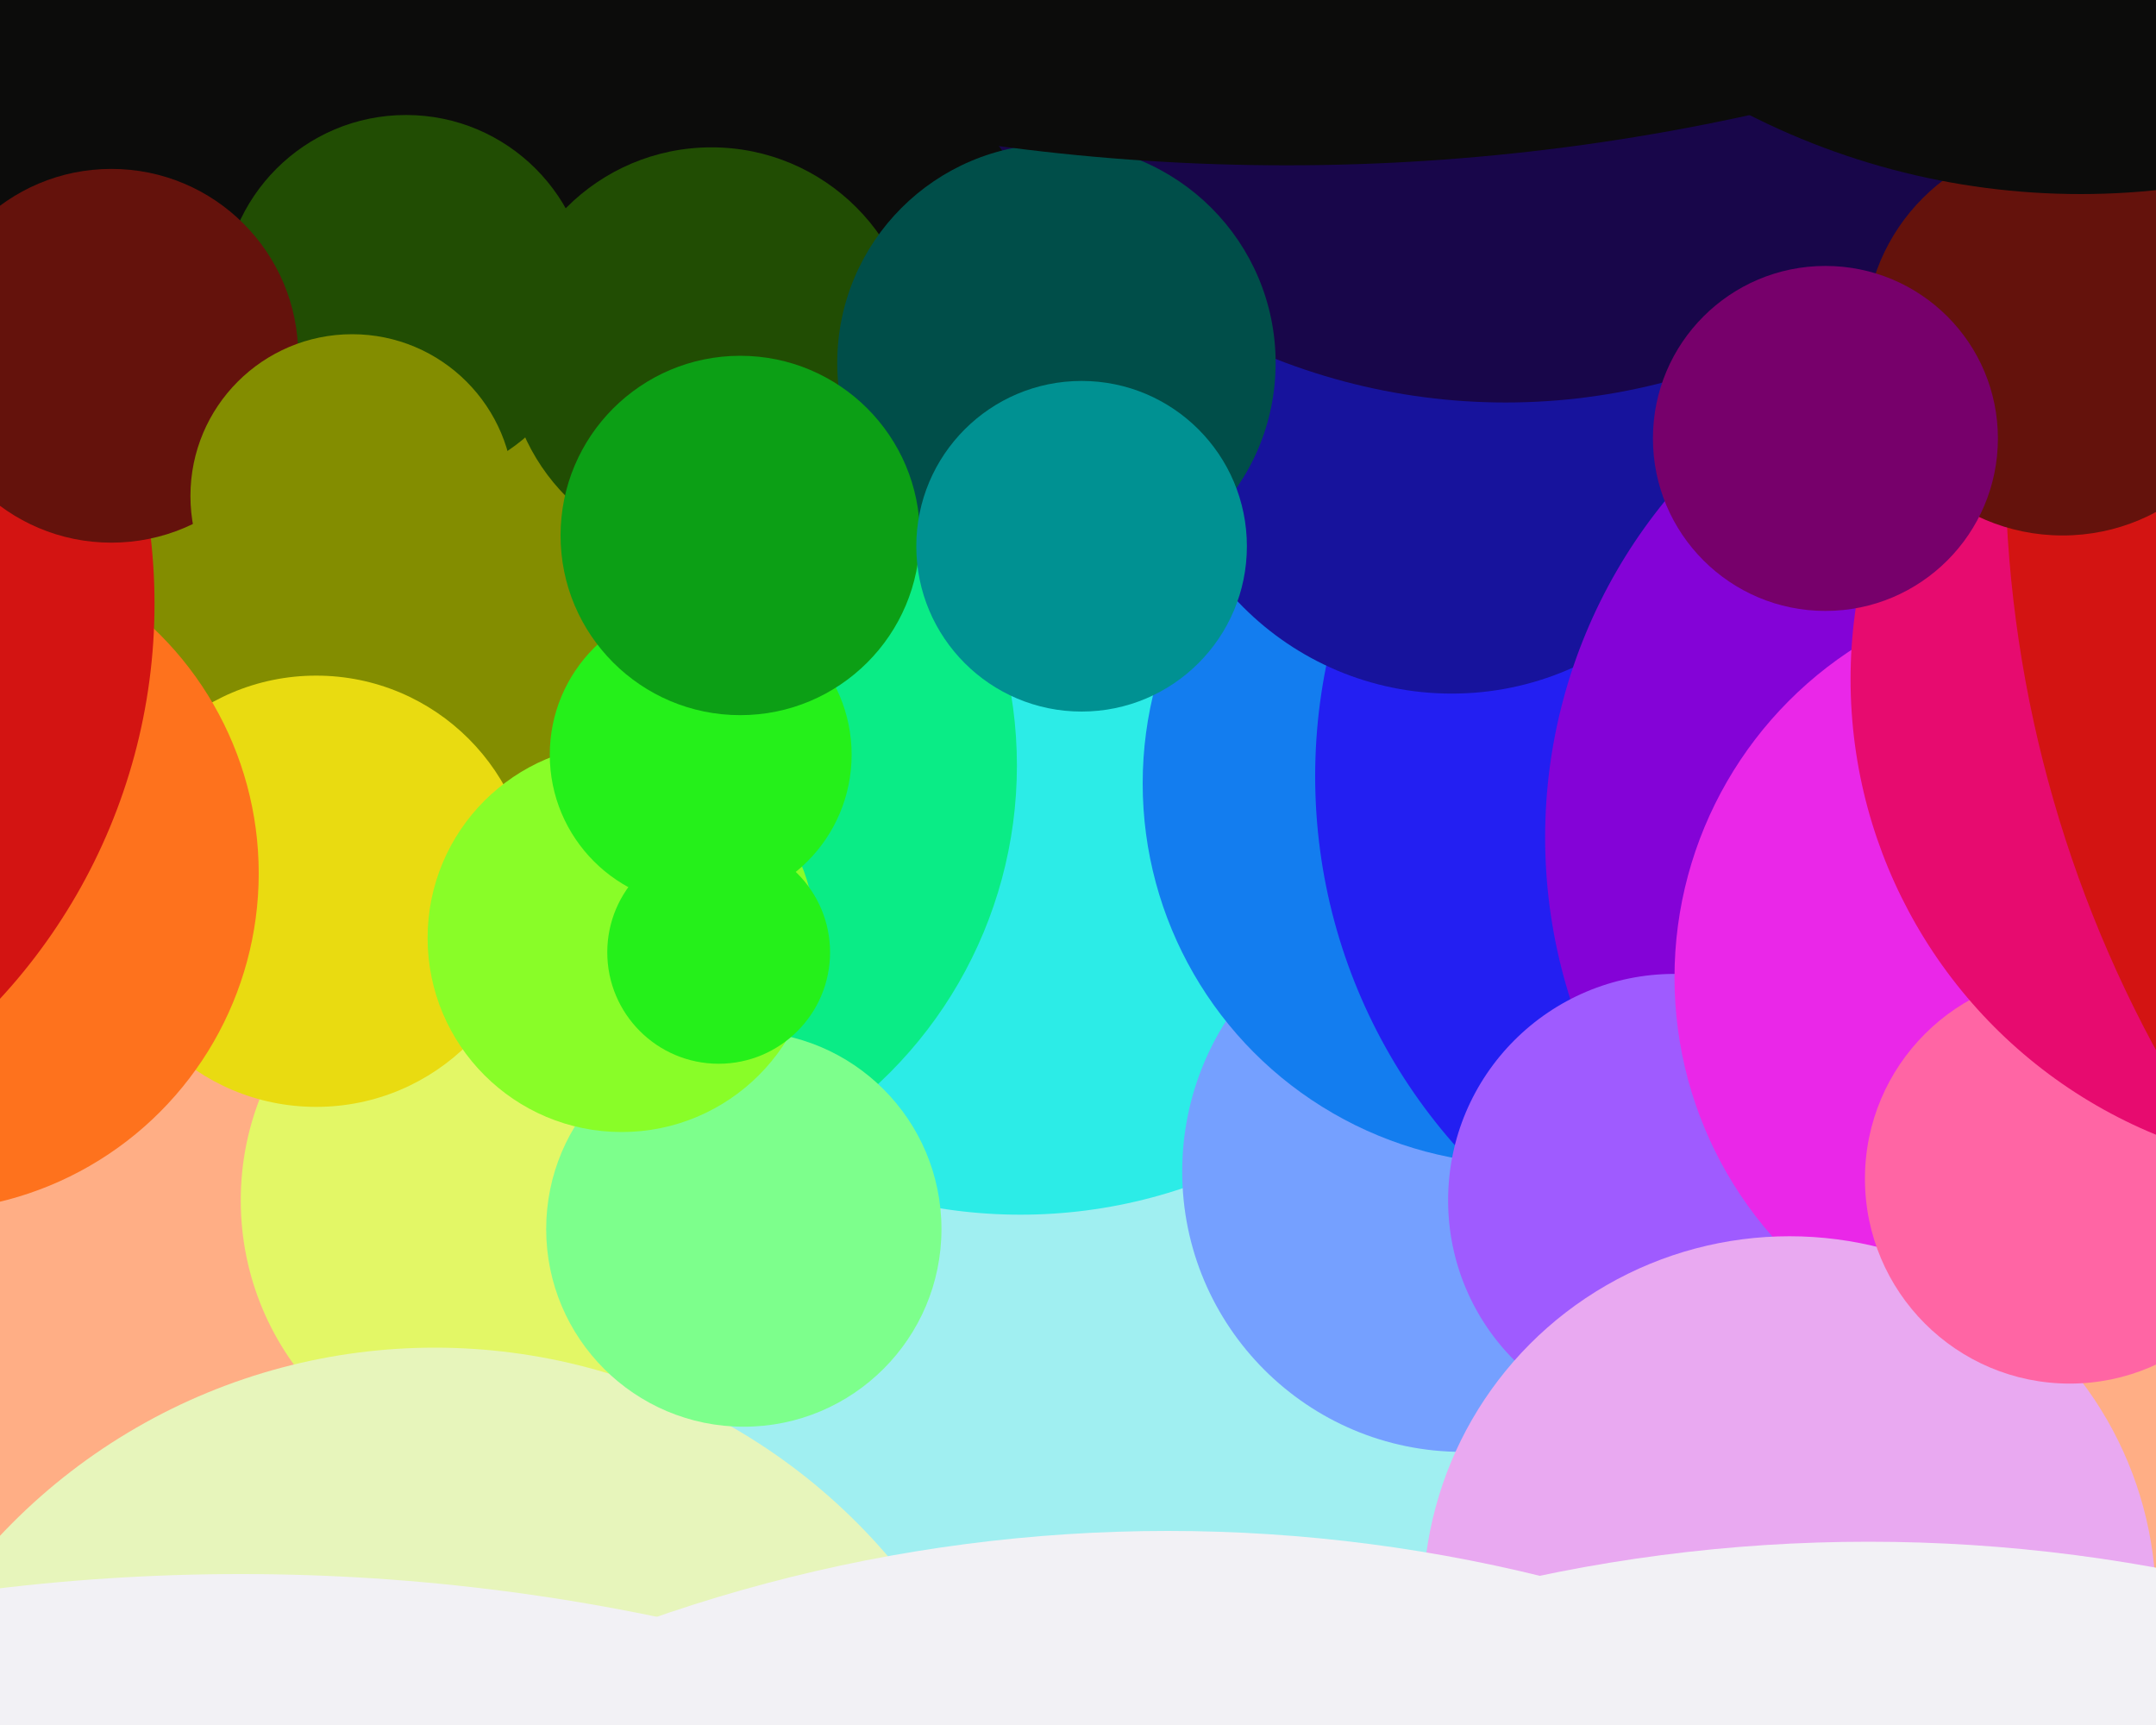 <svg xmlns="http://www.w3.org/2000/svg" width="600px" height="480px">
  <rect width="600" height="480" fill="rgb(255,174,133)"/>
  <circle cx="308" cy="373" r="123" fill="rgb(160,239,241)"/>
  <circle cx="284" cy="196" r="142" fill="rgb(44,236,231)"/>
  <circle cx="407" cy="326" r="78" fill="rgb(117,160,255)"/>
  <circle cx="162" cy="213" r="121" fill="rgb(10,236,134)"/>
  <circle cx="145" cy="334" r="78" fill="rgb(227,247,102)"/>
  <circle cx="424" cy="218" r="106" fill="rgb(19,125,239)"/>
  <circle cx="121" cy="541" r="166" fill="rgb(231,245,187)"/>
  <circle cx="-233" cy="-325" r="672" fill="rgb(131,141,0)"/>
  <circle cx="207" cy="342" r="55" fill="rgb(125,255,140)"/>
  <circle cx="521" cy="216" r="155" fill="rgb(35,31,242)"/>
  <circle cx="404" cy="111" r="82" fill="rgb(23,19,156)"/>
  <circle cx="578" cy="233" r="148" fill="rgb(132,3,215)"/>
  <circle cx="-73" cy="-930" r="1072" fill="rgb(12,12,11)"/>
  <circle cx="419" cy="-63" r="175" fill="rgb(24,6,74)"/>
  <circle cx="198" cy="98" r="57" fill="rgb(33,77,3)"/>
  <circle cx="466" cy="334" r="63" fill="rgb(159,91,255)"/>
  <circle cx="294" cy="101" r="61" fill="rgb(0,78,73)"/>
  <circle cx="88" cy="248" r="60" fill="rgb(233,219,17)"/>
  <circle cx="173" cy="261" r="54" fill="rgb(137,253,40)"/>
  <circle cx="-22" cy="243" r="94" fill="rgb(254,114,29)"/>
  <circle cx="575" cy="272" r="109" fill="rgb(234,39,232)"/>
  <circle cx="67" cy="1007" r="569" fill="rgb(242,241,245)"/>
  <circle cx="498" cy="446" r="102" fill="rgb(233,169,241)"/>
  <circle cx="576" cy="328" r="57" fill="rgb(255,101,164)"/>
  <circle cx="-119" cy="168" r="162" fill="rgb(211,20,18)"/>
  <circle cx="652" cy="189" r="137" fill="rgb(231,11,111)"/>
  <circle cx="904" cy="127" r="346" fill="rgb(211,20,18)"/>
  <circle cx="113" cy="83" r="51" fill="rgb(33,77,3)"/>
  <circle cx="325" cy="861" r="435" fill="rgb(242,241,245)"/>
  <circle cx="574" cy="94" r="55" fill="rgb(100,18,12)"/>
  <circle cx="195" cy="210" r="42" fill="rgb(37,240,26)"/>
  <circle cx="206" cy="149" r="50" fill="rgb(12,159,21)"/>
  <circle cx="31" cy="99" r="52" fill="rgb(100,18,12)"/>
  <circle cx="358" cy="-555" r="601" fill="rgb(12,12,11)"/>
  <circle cx="98" cy="138" r="45" fill="rgb(131,141,0)"/>
  <circle cx="200" cy="265" r="31" fill="rgb(37,240,26)"/>
  <circle cx="520" cy="875" r="446" fill="rgb(242,241,245)"/>
  <circle cx="301" cy="152" r="46" fill="rgb(0,145,146)"/>
  <circle cx="508" cy="122" r="48" fill="rgb(119,0,107)"/>
  <circle cx="579" cy="-150" r="204" fill="rgb(12,12,11)"/>
</svg>